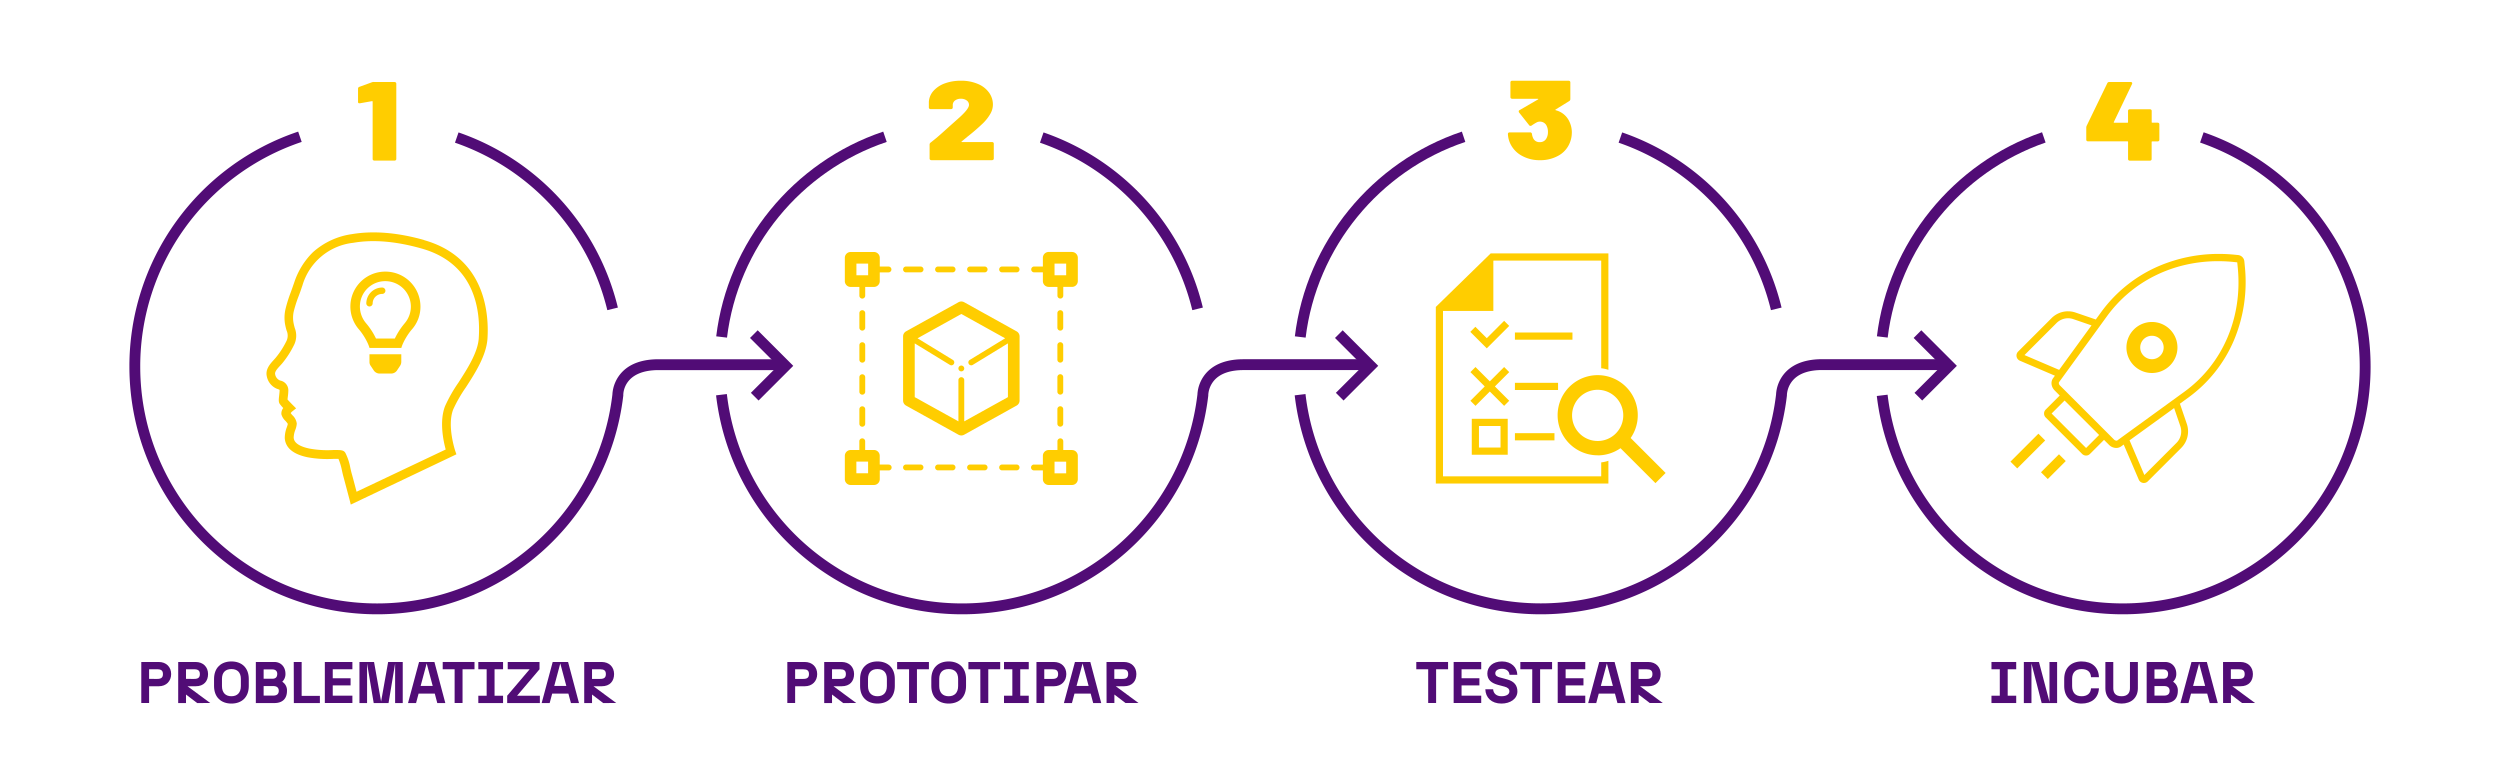 <svg xmlns="http://www.w3.org/2000/svg" id="Capa_1" data-name="Capa 1" viewBox="0 0 1920 600"><defs><style>.cls-1{fill:#510c76;}.cls-2{fill:#ffcd00;}</style></defs><title>grafico2023a</title><path class="cls-1" d="M1630.33,471.78c-96.39,0-177.62-72.08-188.95-167.66l8.29-1c10.83,91.39,88.5,160.3,180.66,160.3,100.32,0,181.94-81.62,181.94-181.94a182,182,0,0,0-122.61-172l2.72-7.89a190.37,190.37,0,0,1,128.24,179.93C1820.62,386.42,1735.26,471.78,1630.33,471.78Z"></path><path class="cls-1" d="M1449.74,259.27l-8.28-1c8.72-71.64,58.51-133.15,126.83-156.7l2.72,7.89C1505.68,132,1458.08,190.78,1449.74,259.27Z"></path><path class="cls-1" d="M466.42,238.2a181.16,181.16,0,0,0-117-128.62l2.73-7.88A189.46,189.46,0,0,1,474.53,236.22Z"></path><path class="cls-1" d="M558.34,259.3l-8.29-1c8.79-72.28,59.14-134,128.26-157.22L681,109C614.88,131.18,566.74,190.19,558.34,259.3Z"></path><path class="cls-1" d="M915.69,238.2a181.16,181.16,0,0,0-117-128.62l2.73-7.88A189.46,189.46,0,0,1,923.8,236.22Z"></path><path class="cls-1" d="M1002.73,259.3l-8.28-1c8.79-72.28,59.13-134,128.26-157.22l2.65,7.92C1059.27,131.18,1011.14,190.19,1002.73,259.3Z"></path><path class="cls-1" d="M1360.09,238.2a181.17,181.17,0,0,0-117-128.62l2.74-7.88a189.45,189.45,0,0,1,122.41,134.52Z"></path><path class="cls-1" d="M108.52,508.4H121.9c5.85,0,9.55,3.92,9.55,9.28s-3.7,9.37-9.55,9.37h-7.39v12.88h-6Zm12.25,13c2.93,0,4.37-.95,4.37-3.7S123.7,514,120.77,514h-6.26v7.39Z"></path><path class="cls-1" d="M136.86,508.4h13.38c5.86,0,9.55,3.92,9.55,9.28s-3.11,9.37-9.55,9.37H144l17.48,12.88H151.41l-8.56-6.53v6.53h-6Zm12.26,13c2.92,0,4.37-.95,4.37-3.7S152,514,149.12,514h-6.27v7.39Z"></path><path class="cls-1" d="M164.39,526.87v-5.41c0-8.6,5.41-13.47,13.34-13.47s13.33,4.87,13.33,13.47v5.41c0,8.6-5.4,13.47-13.33,13.47S164.39,535.47,164.39,526.87Zm13.34,7.84c4.5,0,7.25-2.71,7.25-7.84v-5.41c0-5.14-2.75-7.61-7.25-7.61s-7.26,2.47-7.26,7.61v5.41C170.47,532,173.22,534.71,177.73,534.71Z"></path><path class="cls-1" d="M196.48,508.4h14.19c5.13,0,8.56,3.83,8.56,9.05a8.07,8.07,0,0,1-2.48,6.13,7.71,7.71,0,0,1,3.65,7c0,6.13-3.56,9.37-9.73,9.37H196.48Zm12.65,12.88c2.89,0,3.79-1.58,3.79-3.83,0-1.62-.9-3.33-3.79-3.33h-6.66v7.16Zm.77,12.93c2.7,0,4.19-1.22,4.19-3.65s-1.49-3.65-4.19-3.65h-7.43v7.3Z"></path><path class="cls-1" d="M225.59,508.4h6.08v26h14v5.54h-20Z"></path><path class="cls-1" d="M249.47,508.4h21.17V514H255.55v6.89h13.7v5.5h-13.7v7.88h15.09v5.63H249.47Z"></path><path class="cls-1" d="M281.91,509.52v30.41h-5.85V508.4h11.21l5.41,30.41,5.41-30.41H309.3v31.53h-5.85V509.52l-5.05,30.41H287Z"></path><path class="cls-1" d="M333.91,532.68H321.48l-1.94,7.25h-6.17l8.47-31.53h11.8L342,539.93h-6.17Zm-1.58-5.86-4.64-17.3-4.64,17.3Z"></path><path class="cls-1" d="M349.15,514H340V508.4h24.42V514h-9.19v25.9h-6.08Z"></path><path class="cls-1" d="M367.35,534.3h6.4V514h-6.4V508.4h19V514h-6.53V534.3h6.53v5.63h-19Z"></path><path class="cls-1" d="M389.52,534.3,406.78,514H389.93V508.4h24.42V514L397.14,534.3h17.48v5.63h-25.1Z"></path><path class="cls-1" d="M436.52,532.68H424.08l-1.93,7.25H416l8.47-31.53h11.81l8.38,31.53h-6.18Zm-1.58-5.86-4.64-17.3-4.64,17.3Z"></path><path class="cls-1" d="M448.69,508.4h13.38c5.85,0,9.55,3.92,9.55,9.28s-3.11,9.37-9.55,9.37h-6.26l17.48,12.88H463.24l-8.56-6.53v6.53h-6Zm12.25,13c2.93,0,4.37-.95,4.37-3.7s-1.44-3.69-4.37-3.69h-6.26v7.39Z"></path><path class="cls-1" d="M604.67,508.4h13.38c5.86,0,9.55,3.92,9.55,9.28s-3.69,9.37-9.55,9.37h-7.39v12.88h-6Zm12.25,13c2.93,0,4.37-.95,4.37-3.7s-1.44-3.69-4.37-3.69h-6.26v7.39Z"></path><path class="cls-1" d="M633,508.4h13.38c5.86,0,9.55,3.92,9.55,9.28s-3.1,9.37-9.55,9.37h-6.26l17.48,12.88H647.56L639,533.4v6.53h-6Zm12.26,13c2.92,0,4.37-.95,4.37-3.7s-1.45-3.69-4.37-3.69H639v7.39Z"></path><path class="cls-1" d="M660.55,526.87v-5.41c0-8.6,5.4-13.47,13.33-13.47s13.34,4.87,13.34,13.47v5.41c0,8.6-5.41,13.47-13.34,13.47S660.55,535.47,660.55,526.87Zm13.33,7.84c4.5,0,7.25-2.71,7.25-7.84v-5.41c0-5.14-2.75-7.61-7.25-7.61s-7.25,2.47-7.25,7.61v5.41C666.63,532,669.37,534.71,673.88,534.71Z"></path><path class="cls-1" d="M698.17,514H689V508.4h24.41V514h-9.19v25.9h-6.08Z"></path><path class="cls-1" d="M715.25,526.87v-5.41c0-8.6,5.41-13.47,13.33-13.47s13.34,4.87,13.34,13.47v5.41c0,8.6-5.41,13.47-13.34,13.47S715.25,535.47,715.25,526.87Zm13.33,7.84c4.51,0,7.26-2.71,7.26-7.84v-5.41c0-5.14-2.75-7.61-7.26-7.61s-7.25,2.47-7.25,7.61v5.41C721.33,532,724.08,534.71,728.58,534.71Z"></path><path class="cls-1" d="M752.88,514h-9.15V508.4h24.42V514H759v25.9h-6.08Z"></path><path class="cls-1" d="M771.08,534.3h6.4V514h-6.4V508.4h19V514h-6.53V534.3h6.53v5.63h-19Z"></path><path class="cls-1" d="M796,508.4h13.39c5.85,0,9.54,3.92,9.54,9.28s-3.69,9.37-9.54,9.37H802v12.88h-6Zm12.26,13c2.93,0,4.37-.95,4.37-3.7s-1.44-3.69-4.37-3.69H802v7.39Z"></path><path class="cls-1" d="M837.63,532.68H825.2l-1.94,7.25h-6.17l8.47-31.53h11.8l8.38,31.53h-6.17Zm-1.57-5.86-4.64-17.3-4.64,17.3Z"></path><path class="cls-1" d="M849.8,508.4h13.38c5.86,0,9.55,3.92,9.55,9.28s-3.1,9.37-9.55,9.37h-6.26l17.48,12.88h-10l-8.56-6.53v6.53h-6Zm12.26,13c2.93,0,4.37-.95,4.37-3.7S865,514,862.06,514h-6.27v7.39Z"></path><path class="cls-1" d="M289.67,471.78c-104.93,0-190.29-85.36-190.29-190.29A190.11,190.11,0,0,1,229,101.08L231.7,109a181.77,181.77,0,0,0-124,172.5c0,100.32,81.62,181.94,181.94,181.94,92.24,0,169.87-68.93,180.67-160.37a27.19,27.19,0,0,1,7.72-17.61c6.28-6.34,15.61-9.56,27.75-9.56h92.68v8.34H505.81c-26.3,0-27.12,17.14-27.13,19.1l0,.5C467.45,399.57,386.21,471.78,289.67,471.78Z"></path><polygon class="cls-1" points="582.57 307.6 576.67 301.7 597.41 280.96 576 259.55 581.9 253.65 609.21 280.96 582.57 307.6"></polygon><path class="cls-1" d="M738.94,471.78a190.14,190.14,0,0,1-189-168.15l8.29-1A181.79,181.79,0,0,0,738.94,463.43c92.24,0,169.87-68.93,180.67-160.37a27.19,27.19,0,0,1,7.72-17.61c6.28-6.34,15.61-9.56,27.75-9.56h92.68v8.34H955.08c-9.83,0-17.17,2.39-21.82,7.09a18.76,18.76,0,0,0-5.31,12v.26l0,.27C916.72,399.57,835.48,471.78,738.94,471.78Z"></path><polygon class="cls-1" points="1031.84 307.6 1025.94 301.7 1046.68 280.96 1025.27 259.55 1031.17 253.65 1058.48 280.96 1031.84 307.6"></polygon><path class="cls-1" d="M1183.33,471.78a190.14,190.14,0,0,1-189-168.15l8.29-1a181.8,181.8,0,0,0,180.72,160.76c92.24,0,169.88-68.93,180.67-160.37a27.25,27.25,0,0,1,7.72-17.61c6.28-6.34,15.62-9.56,27.75-9.56h92.69v8.34h-92.69c-9.82,0-17.16,2.39-21.81,7.09a18.8,18.8,0,0,0-5.32,12v.26l0,.27C1361.12,399.57,1279.87,471.78,1183.33,471.78Z"></path><polygon class="cls-1" points="1476.24 307.6 1470.34 301.7 1491.08 280.96 1469.67 259.55 1475.57 253.65 1502.88 280.96 1476.24 307.6"></polygon><path class="cls-2" d="M283.76,278.07a4.89,4.89,0,0,0,.81,2.7l2.62,3.93a5.46,5.46,0,0,0,4.07,2.18h9.43a5.45,5.45,0,0,0,4.07-2.18l2.61-3.93a5.72,5.72,0,0,0,.82-2.7l0-6H283.74ZM296,208.6a26.8,26.8,0,0,0-20.25,44.48c2.52,2.88,6.47,8.91,8,14a.37.37,0,0,1,0,.12h24.5c0-.05,0-.08,0-.12,1.51-5.08,5.46-11.11,8-14a26.22,26.22,0,0,0,6.66-17.7A26.89,26.89,0,0,0,296,208.6Zm14.74,39.77a53.22,53.22,0,0,0-7.5,11.61H288.75a53.22,53.22,0,0,0-7.5-11.61,19.78,19.78,0,0,1-4.84-13,19.39,19.39,0,0,1,19.43-19.44,19.6,19.6,0,0,1,19.71,19.44A19.82,19.82,0,0,1,310.72,248.37Zm-17.19-27.54a12.25,12.25,0,0,0-12.23,12.24,2.45,2.45,0,0,0,4.89,0,7.34,7.34,0,0,1,7.34-7.34,2.45,2.45,0,1,0,0-4.9Z"></path><path class="cls-2" d="M780.73,254.46,740.47,232.1a4.52,4.52,0,0,0-4.34,0l-40.26,22.36a4.44,4.44,0,0,0-2.3,3.92v49.2a4.44,4.44,0,0,0,2.3,3.92l40.26,22.37a4.48,4.48,0,0,0,4.34,0l40.26-22.37a4.44,4.44,0,0,0,2.31-3.91V258.38a4.47,4.47,0,0,0-2.31-3.92ZM740.54,323.6V291.93a2.24,2.24,0,0,0-4.48,0V323.6L702.51,305V263.72l27,16.51a2.23,2.23,0,0,0,1.16.34,2.24,2.24,0,0,0,1.17-4.14l-27.18-16.62,33.64-18.68,33.64,18.68-27.18,16.62a2.22,2.22,0,0,0-.73,3.06,2.19,2.19,0,0,0,3.06.74l27-16.51V305Zm0-40.62a2.24,2.24,0,1,1-2.24-2.24A2.25,2.25,0,0,1,740.54,283Zm82.76,62.63h-6.71V338.9a2.24,2.24,0,0,0-4.48,0v6.71H805.4a4.48,4.48,0,0,0-4.47,4.47v6.71h-6.71a2.24,2.24,0,1,0,0,4.47h6.71V368a4.48,4.48,0,0,0,4.47,4.47h17.89a4.48,4.48,0,0,0,4.48-4.47v-17.9a4.48,4.48,0,0,0-4.47-4.47Zm-4.48,17.89h-8.94v-8.95h8.94Zm4.48-170H805.4a4.48,4.48,0,0,0-4.47,4.47v6.71h-6.71a2.24,2.24,0,0,0,0,4.48h6.71v6.71a4.48,4.48,0,0,0,4.47,4.47h6.71v6.71a2.24,2.24,0,1,0,4.48,0v-6.71h6.71a4.48,4.48,0,0,0,4.47-4.47V198a4.48,4.48,0,0,0-4.47-4.47Zm-4.48,17.89h-8.94v-8.94h8.94ZM660,289.69a2.24,2.24,0,0,1,4.48,0v11.18a2.24,2.24,0,0,1-4.48,0Zm0,24.6a2.24,2.24,0,1,1,4.48,0v11.19a2.24,2.24,0,0,1-4.48,0Zm0-49.21a2.24,2.24,0,0,1,4.48,0v11.19a2.24,2.24,0,0,1-4.48,0Zm0-13.42V240.48a2.24,2.24,0,0,1,4.48,0v11.18a2.24,2.24,0,0,1-4.48,0ZM758.43,359a2.25,2.25,0,0,1-2.24,2.24H745a2.24,2.24,0,0,1,0-4.48h11.18A2.25,2.25,0,0,1,758.43,359ZM783,359a2.25,2.25,0,0,1-2.24,2.24H769.62a2.24,2.24,0,0,1,0-4.48H780.8A2.25,2.25,0,0,1,783,359Zm-49.21,0a2.25,2.25,0,0,1-2.24,2.24H720.41a2.24,2.24,0,0,1,0-4.48h11.18A2.25,2.25,0,0,1,733.83,359Zm-24.61,0a2.24,2.24,0,0,1-2.23,2.24H695.8a2.24,2.24,0,0,1,0-4.48H707A2.24,2.24,0,0,1,709.22,359Zm-26.84-2.24h-6.71v-6.71a4.48,4.48,0,0,0-4.47-4.47h-6.71V338.9a2.24,2.24,0,0,0-4.48,0v6.71H653.3a4.48,4.48,0,0,0-4.47,4.47V368a4.48,4.48,0,0,0,4.47,4.47h17.9a4.48,4.48,0,0,0,4.47-4.47v-6.72h6.71a2.24,2.24,0,1,0,0-4.47Zm-15.65,6.71h-9v-8.94h9Zm145.38-98.41a2.24,2.24,0,0,1,4.48,0v11.18a2.24,2.24,0,0,1-4.48,0Zm0-13.42V240.48a2.24,2.24,0,0,1,4.48,0v11.19a2.24,2.24,0,0,1-4.48,0Zm0,38a2.24,2.24,0,1,1,4.48,0v11.18a2.24,2.24,0,0,1-4.48,0Zm0,24.6a2.24,2.24,0,0,1,4.48,0v11.19a2.24,2.24,0,0,1-4.48,0ZM718.17,206.93a2.25,2.25,0,0,1,2.24-2.24h11.18a2.24,2.24,0,1,1,0,4.48H720.41A2.25,2.25,0,0,1,718.17,206.93Zm-24.6,0a2.24,2.24,0,0,1,2.23-2.24H707a2.24,2.24,0,0,1,0,4.48H695.8a2.24,2.24,0,0,1-2.23-2.24Zm-11.19-2.24h-6.71V198a4.48,4.48,0,0,0-4.47-4.47H653.3a4.48,4.48,0,0,0-4.47,4.47v17.9a4.48,4.48,0,0,0,4.47,4.47H660v6.71a2.24,2.24,0,0,0,4.48,0v-6.71h6.71a4.48,4.48,0,0,0,4.47-4.47v-6.71h6.71a2.24,2.24,0,1,0,0-4.48Zm-15.65,6.71h-9v-8.94h9Zm76-4.47a2.25,2.25,0,0,1,2.24-2.24H756.2a2.24,2.24,0,0,1,0,4.48H745A2.25,2.25,0,0,1,742.77,206.93Zm40.27,0a2.25,2.25,0,0,1-2.24,2.24H769.61a2.24,2.24,0,0,1,0-4.48H780.8A2.25,2.25,0,0,1,783,206.93Z"></path><path class="cls-2" d="M325.76,184.35c-20.36-5.76-39-7.3-55.46-4.54a56.78,56.78,0,0,0-29.94,13.87,57.88,57.88,0,0,0-14.44,23.42l-.65,1.83c-.67,2-1.4,4-2.13,6a102.39,102.39,0,0,0-3.84,12.3,29.37,29.37,0,0,0-.3,12.17c.33,1.65.7,3.08,1.08,4.38h0a9.58,9.58,0,0,1-.35,8.66,63.48,63.48,0,0,1-7.95,12.25c-.43.54-.95,1.08-1.46,1.65-2.7,3-6.68,7.19-5.41,12.68a13,13,0,0,0,7.6,9.49l.59.22h0a6.92,6.92,0,0,1,1.63.7,1.71,1.71,0,0,1,0,.32c0,1.14-.19,2.71-.33,4-.35,3.09-.56,4.95.44,6.44a32.75,32.75,0,0,0,2.7,3.19,6.75,6.75,0,0,0-1.43,4.82,11,11,0,0,0,3.19,5.11,18,18,0,0,1,1.75,2.24,22.41,22.41,0,0,1-.75,2.54,23.27,23.27,0,0,0-1.6,8.41c.52,7.41,6.41,12.36,17.5,14.68a84.86,84.86,0,0,0,19.68,1.25h4.06a43.79,43.79,0,0,1,2.62,8.65c.33,1.49.65,3,1,4.3,1.62,5.95,4.82,18.14,4.84,18.14l1,4,81.13-38.61-1-2.87c0-.16-6.3-18.93-1.51-31.5h0a107.28,107.28,0,0,1,9.73-17c7.49-11.49,15.61-24.47,16.61-37.13,1.24-18.33-1-62.49-48.68-76Zm41.92,75.55c-.76,10.82-8.63,23.12-15.58,33.91A112.23,112.23,0,0,0,341.77,312c-4.49,11.74-1.19,27,.54,33.21l-68.47,32.45c-1.08-4.09-2.7-10.44-3.81-14.25-.35-1.25-.65-2.71-.95-4a42.15,42.15,0,0,0-3.81-11.57c-1.11-1.87-2.89-2.22-6.33-2.22h-3.16a76.44,76.44,0,0,1-18.12-1.11c-11.71-2.46-12-7-12.11-8.52h0a18.14,18.14,0,0,1,1.24-5.82,16,16,0,0,0,1.14-4.87,10.55,10.55,0,0,0-3.41-6.46,19.43,19.43,0,0,1-1.27-1.57h0a6.31,6.31,0,0,1,1.3-1.38l2.86-2.27-2.7-2.7c-1.44-1.44-3.08-3.17-3.87-4.06,0-.65.16-1.68.24-2.41h0a40.15,40.15,0,0,0,.37-4.78,7.62,7.62,0,0,0-6.13-7.38l-.52-.19h0a6.27,6.27,0,0,1-3.49-4.68c-.46-1.95,1.79-4.38,3.76-6.52.6-.65,1.19-1.27,1.71-1.89h0a71.43,71.43,0,0,0,8.76-13.52,16.09,16.09,0,0,0,.86-13.52c-.32-1.14-.67-2.41-.94-3.87a21.76,21.76,0,0,1,.24-9.33,100.8,100.8,0,0,1,3.7-11.47c.79-2.05,1.55-4.11,2.22-6.19.19-.59.41-1.16.6-1.73h0a45.89,45.89,0,0,1,39.13-32.91c15.46-2.7,33.12-1.08,52.49,4.41,41.48,11.71,45.26,48.27,43.83,69Z"></path><path class="cls-2" d="M1130.32,349.25h27.61V321.63h-27.61Zm5.52-22.09h16.57v16.56h-16.57Z"></path><path class="cls-2" d="M1155.17,281.87l-11,11-11-11-3.9,3.91,11,11-11,11,3.9,3.91,11-11,11,11,3.91-3.91-11-11,11-11Z"></path><path class="cls-2" d="M1155.17,246.39l-13.33,13.34-8.76-8.76-3.91,3.91,12.67,12.66,17.24-17.24Z"></path><path class="cls-2" d="M1163.46,255.36h44.18v5.53h-44.18Z"></path><path class="cls-2" d="M1163.46,294h33.13v5.52h-33.13Z"></path><path class="cls-2" d="M1163.46,332.68h30.37v5.52h-30.37Z"></path><path class="cls-2" d="M1235.25,353.87a25.52,25.52,0,0,1-5.52,1.25v10.7h-121.5v-127h38.66V200.33l.21-.19h82.63v82.67a25.5,25.5,0,0,1,5.52,1.24V194.62h-90.41l-42.13,41.1V371.34h132.54Z"></path><path class="cls-2" d="M1227.05,349.73a30.74,30.74,0,0,0,17.49-5.52l26.84,26.84,7.81-7.82-26.84-26.84a30.78,30.78,0,1,0-25.3,13.28Zm-13.89-44.66a19.66,19.66,0,1,1-5.81,13.95A19.71,19.71,0,0,1,1213.16,305.07Z"></path><path class="cls-2" d="M287.15,63h15.76a1.52,1.52,0,0,1,1.06.35,1.17,1.17,0,0,1,.39.94V122a1.21,1.21,0,0,1-.39,1,1.52,1.52,0,0,1-1.06.34H287.64a1.55,1.55,0,0,1-1.07-.34,1.2,1.2,0,0,1-.38-1V78.11a.54.54,0,0,0-.15-.35.27.27,0,0,0-.34-.08l-9.18,1.63h-.39a1,1,0,0,1-1.16-1.2V68.2a1.48,1.48,0,0,1,1.16-1.55l9.18-3.35a4.51,4.51,0,0,1,1.84-.35"></path><path class="cls-2" d="M738.4,108.92a.4.4,0,0,0,.38.17h23a1.56,1.56,0,0,1,1.07.34,1.23,1.23,0,0,1,.38.95v11.28a1.23,1.23,0,0,1-.38,1,1.57,1.57,0,0,1-1.07.35h-46.4a1.52,1.52,0,0,1-1.06-.35,1.21,1.21,0,0,1-.39-1V111.07a1.89,1.89,0,0,1,.77-1.55q4.35-3.36,8.75-7.32l5.56-5,6.48-5.77q8.7-7.58,8.7-10.85a4.12,4.12,0,0,0-1.74-3.41A7.11,7.11,0,0,0,738,75.84a7.25,7.25,0,0,0-4.54,1.33,4.29,4.29,0,0,0-1.74,3.58v1.72a1.21,1.21,0,0,1-.39,1,1.54,1.54,0,0,1-1.06.34H714.81a1.52,1.52,0,0,1-1.06-.34,1.21,1.21,0,0,1-.39-1v-4.3a14,14,0,0,1,3.72-8.57,21.61,21.61,0,0,1,8.8-5.65A35.36,35.36,0,0,1,738,62a32.25,32.25,0,0,1,13,2.46,19.94,19.94,0,0,1,8.56,6.63,15.61,15.61,0,0,1,3,9.17,14.37,14.37,0,0,1-1.89,7,34.23,34.23,0,0,1-5.56,7.23,159.09,159.09,0,0,1-12.37,10.69l-4.16,3.44c-.19.12-.26.23-.19.35"></path><path class="cls-2" d="M1207.16,101.92a20.82,20.82,0,0,1-2,8.79,19.5,19.5,0,0,1-8.6,9,28.32,28.32,0,0,1-13.92,3.32,27.87,27.87,0,0,1-13.78-3.36,20.72,20.72,0,0,1-8.85-9.13,19.17,19.17,0,0,1-1.93-7.58c0-.86.48-1.29,1.45-1.29H1175a1.35,1.35,0,0,1,1.54,1.2,10.32,10.32,0,0,0,1.26,3.88,5.23,5.23,0,0,0,4.74,2.41,5.45,5.45,0,0,0,4.83-2.41,9.59,9.59,0,0,0,1.45-5.34,10.34,10.34,0,0,0-1.35-5.43,5.7,5.7,0,0,0-5-2.58,5.29,5.29,0,0,0-2.46.69c-.87.46-2.08,1.2-3.63,2.24a1.38,1.38,0,0,1-1,.34,1.21,1.21,0,0,1-1.07-.6l-7.64-9.65a1.54,1.54,0,0,1-.28-.86,1,1,0,0,1,.67-1l14.12-8.18c.19-.06.25-.16.19-.3a.37.37,0,0,0-.39-.22h-19.53a1.54,1.54,0,0,1-1.06-.34,1.21,1.21,0,0,1-.39-.95V63.34a1.21,1.21,0,0,1,.39-1,1.54,1.54,0,0,1,1.06-.35h43.12a1.57,1.57,0,0,1,1.07.35,1.23,1.23,0,0,1,.38,1V76a1.77,1.77,0,0,1-.87,1.64l-10.44,6.45c-.32.24-.26.44.2.61a15.61,15.61,0,0,1,10.34,8.61,19.34,19.34,0,0,1,1.93,8.61"></path><path class="cls-2" d="M1658,94.56a1.21,1.21,0,0,1,.39,1v11.71a1.19,1.19,0,0,1-.39,1,1.54,1.54,0,0,1-1.06.34h-4c-.32,0-.48.15-.48.44v13a1.21,1.21,0,0,1-.39,1,1.52,1.52,0,0,1-1.06.34H1635.8a1.55,1.55,0,0,1-1.07-.34,1.2,1.2,0,0,1-.38-1V109c0-.29-.17-.44-.49-.44H1603.7a1.52,1.52,0,0,1-1.06-.34,1.19,1.19,0,0,1-.39-1V98.09a3.63,3.63,0,0,1,.39-1.64L1618.4,63.9A1.56,1.56,0,0,1,1620,63h16.34a1.19,1.19,0,0,1,1.06.43,1.16,1.16,0,0,1,0,1.12l-14,29.2a.34.34,0,0,0,0,.34.31.31,0,0,0,.29.18h10.15c.32,0,.49-.15.49-.43V85.26a1.2,1.2,0,0,1,.38-1,1.55,1.55,0,0,1,1.07-.34h15.27a1.52,1.52,0,0,1,1.06.34,1.21,1.21,0,0,1,.39,1v8.53c0,.28.16.43.48.43h4a1.54,1.54,0,0,1,1.06.34"></path><path class="cls-2" d="M1646.5,370.93a3.34,3.34,0,0,1-.8-.08,4.29,4.29,0,0,1-3.16-2.55L1631,341.41l-1.93,1.41a6.49,6.49,0,0,1-3.81,1.21,8,8,0,0,1-5.6-2.43l-3.77-3.78-10.8,10.8a4.17,4.17,0,0,1-3,1.25,4.3,4.3,0,0,1-3-1.25l-28-28a4.29,4.29,0,0,1,0-6.07l10.78-10.78-3.88-3.89c-2.71-2.7-3.22-6.66-1.23-9.41l1.41-1.93-26.88-11.5a4.35,4.35,0,0,1-2.56-3.18,4.29,4.29,0,0,1,1.2-3.86l25.75-25.75a17.89,17.89,0,0,1,12.59-5.17,17.64,17.64,0,0,1,5.69.94l15.61,5.34,4.09-5.62a107.18,107.18,0,0,1,44.52-35.48A117.2,117.2,0,0,1,1704,195c4,0,8.12.2,12.15.6l2.7.27a5.37,5.37,0,0,1,4.8,4.8l.39,4a115.47,115.47,0,0,1-8.47,56.9,105.09,105.09,0,0,1-34.77,43.64l-6.63,4.82,5.34,15.61a17.92,17.92,0,0,1-4.25,18.29l-25.75,25.75A4.31,4.31,0,0,1,1646.5,370.93Zm-11-32.75,11.37,26.62,24.66-24.66a12.42,12.42,0,0,0,3-12.74l-4.8-14Zm-59.86-20.6,26.48,26.48,10-10L1594,316l-8.39-8.39Zm128.05-117c-34.83,0-66,15.44-85.59,42.36l-5.24,7.22-31.66,43.55,0,.23A2.54,2.54,0,0,0,1582,296l41.56,41.56a2.74,2.74,0,0,0,1.85.86h.08l.14,0,.23,0,4.8-3.49,47-34.11c29.43-21.4,44.73-57.06,40.93-95.39l-.4-3.95-2.67-.28C1711.55,200.79,1707.57,200.59,1703.67,200.59Zm-115.42,43.84a12.52,12.52,0,0,0-8.8,3.62l-24.66,24.66,26.61,11.37,24.86-34.18-14-4.81A12.05,12.05,0,0,0,1588.25,244.43Z"></path><rect class="cls-2" x="1542.17" y="342.72" width="30.36" height="7.36" transform="translate(211.2 1202.68) rotate(-45)"></rect><rect class="cls-2" x="1543.17" y="343.72" width="28.36" height="5.36" transform="translate(211.22 1202.71) rotate(-45)"></rect><rect class="cls-2" x="1567.22" y="354.7" width="19.54" height="7.36" transform="translate(208.48 1220.08) rotate(-45)"></rect><rect class="cls-2" x="1568.22" y="355.7" width="17.54" height="5.36" transform="translate(208.47 1220.07) rotate(-45)"></rect><path class="cls-2" d="M1652.69,286.46a19.59,19.59,0,1,1,19.59-19.59A19.61,19.61,0,0,1,1652.69,286.46Zm0-28.59a9,9,0,1,0,9,9A9,9,0,0,0,1652.69,257.87Z"></path><path class="cls-1" d="M1529.45,534.3h6.39V514h-6.39V508.4h19V514h-6.54V534.3h6.54v5.63h-19Z"></path><path class="cls-1" d="M1554.31,508.4h11.62L1574,539V508.4h5.86v31.53H1568l-7.84-30.41v30.41h-5.86Z"></path><path class="cls-1" d="M1585.31,526.87v-5.41c0-8.6,5.4-13.47,13.33-13.47s13.11,4.42,13.34,12.08h-6.09c-.18-4-2.65-6.22-7.25-6.22s-7.25,2.61-7.25,7.61v5.41c0,5,2.52,7.84,7.25,7.84,4.46,0,7-2.25,7.25-6.08H1612c-.37,7.47-5.68,11.71-13.34,11.71C1590.71,540.34,1585.31,535.47,1585.31,526.87Z"></path><path class="cls-1" d="M1616.93,528.58V508.4H1623v20.09c0,3.33,1.4,6.22,6.35,6.22s6.45-2.89,6.45-6.22V508.4h6.08v20.18c0,7.25-5,11.76-12.53,11.76S1616.93,535.83,1616.93,528.58Z"></path><path class="cls-1" d="M1648.64,508.4h14.19c5.14,0,8.56,3.83,8.56,9.05a8,8,0,0,1-2.47,6.13,7.72,7.72,0,0,1,3.65,7c0,6.13-3.56,9.37-9.74,9.37h-14.19Zm12.66,12.88c2.89,0,3.79-1.57,3.79-3.83,0-1.62-.9-3.33-3.79-3.33h-6.67v7.16Zm.77,12.93c2.7,0,4.19-1.21,4.19-3.65s-1.49-3.65-4.19-3.65h-7.44v7.3Z"></path><path class="cls-1" d="M1695.13,532.68H1682.7l-1.94,7.25h-6.17l8.47-31.53h11.8l8.38,31.53h-6.17Zm-1.57-5.86-4.64-17.3-4.64,17.3Z"></path><path class="cls-1" d="M1707.3,508.4h13.38c5.85,0,9.55,3.92,9.55,9.28s-3.11,9.37-9.55,9.37h-6.27l17.48,12.88h-10l-8.56-6.53v6.53h-6Zm12.25,13c2.93,0,4.37-.95,4.37-3.7s-1.44-3.69-4.37-3.69h-6.26v7.39Z"></path><path class="cls-1" d="M1096.85,514h-9.14V508.4h24.41V514h-9.19v25.9h-6.08Z"></path><path class="cls-1" d="M1116.4,508.4h21.18V514h-15.1v6.89h13.7v5.5h-13.7v7.88h15.1v5.63H1116.4Z"></path><path class="cls-1" d="M1140.73,529.35h6c.18,3.11,2.47,5.36,6.35,5.36,4.28,0,6.13-1.76,6.13-3.7s-1.27-3-3.61-3.65l-5.18-1.39c-4.78-1.31-8.15-3.65-8.15-8.7,0-5.36,4.32-9.28,11.26-9.28,7.25,0,11.67,4.64,11.76,10.23h-6c-.09-2.25-1.94-4.6-5.72-4.6s-5.18,1.85-5.18,3.38c0,2,1.39,2.71,3.78,3.34l5.45,1.48c5.41,1.49,7.75,4.73,7.75,9.19,0,5.63-5.4,9.33-12.25,9.33C1145.46,540.34,1140.91,535.74,1140.73,529.35Z"></path><path class="cls-1" d="M1176.77,514h-9.15V508.4H1192V514h-9.19v25.9h-6.08Z"></path><path class="cls-1" d="M1196.32,508.4h21.17V514H1202.4v6.89h13.7v5.5h-13.7v7.88h15.09v5.63h-21.17Z"></path><path class="cls-1" d="M1240.29,532.68h-12.44l-1.93,7.25h-6.18l8.47-31.53H1240l8.38,31.53h-6.18Zm-1.58-5.86-4.64-17.3-4.64,17.3Z"></path><path class="cls-1" d="M1252.45,508.4h13.38c5.86,0,9.55,3.92,9.55,9.28s-3.11,9.37-9.55,9.37h-6.26l17.48,12.88h-10l-8.56-6.53v6.53h-6Zm12.25,13c2.93,0,4.37-.95,4.37-3.7s-1.44-3.69-4.37-3.69h-6.26v7.39Z"></path></svg>